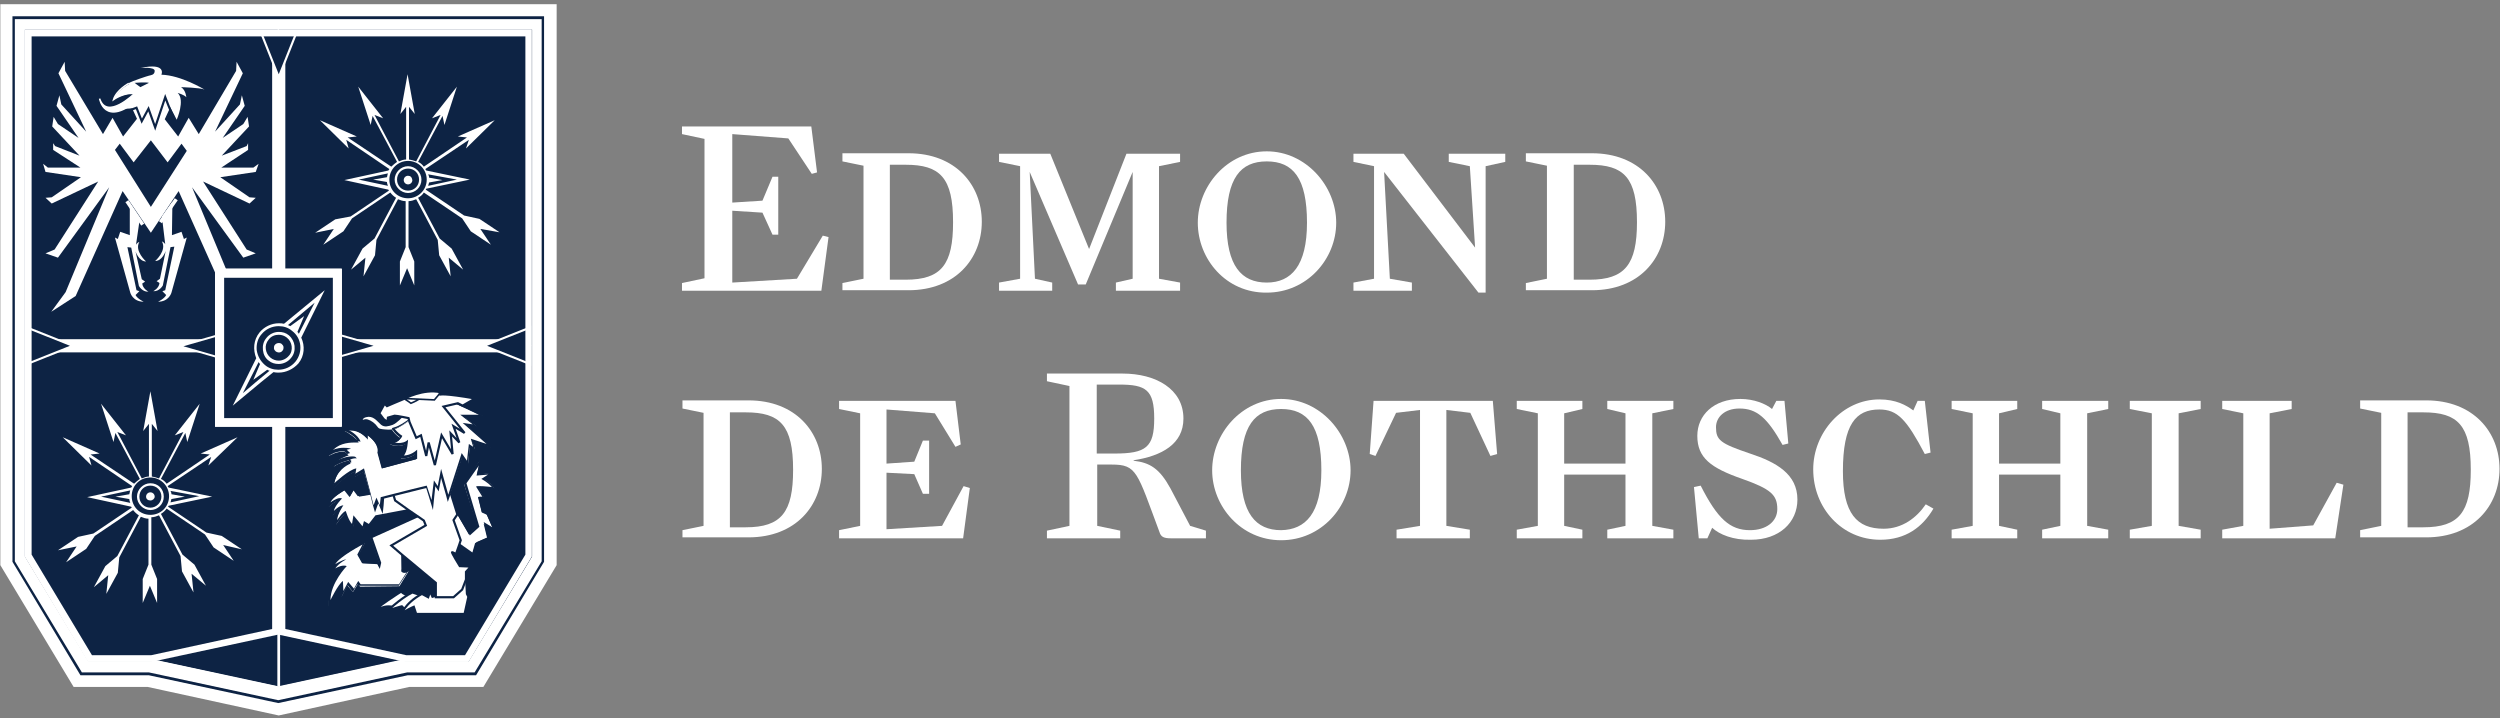 <?xml version="1.0" encoding="UTF-8"?>
<svg width="522px" height="150px" viewBox="0 0 522 150" version="1.1" xmlns="http://www.w3.org/2000/svg" xmlns:xlink="http://www.w3.org/1999/xlink">
    <rect x="0" y="0" width="522" height="150" fill="#808080" stroke="none"/>
    <!-- Generator: Sketch 62 (91390) - https://sketch.com -->
    <title>edmond-de-rothschild-logo-vector</title>
    <desc>Created with Sketch.</desc>
    <g id="Page-1" stroke="none" stroke-width="1" fill="none" fill-rule="evenodd">
        <g id="edmond-de-rothschild-logo-vector" transform="translate(2, 3)">
            <polygon id="Path" fill="#FFFFFF" fill-rule="nonzero" points="0.6 0.4 0.6 114.3 14.8 137.9 29.1 137.9 56.2 143.8 83.2 137.9 97.5 137.9 111.7 114.3 111.7 0.4"></polygon>
            <polygon id="Path" stroke="#FFFFFF" stroke-width="5.058" points="0.6 0.4 0.6 114.3 14.8 137.9 29.1 137.9 56.2 143.8 83.2 137.9 97.5 137.9 111.7 114.3 111.7 0.4"></polygon>
            <polygon id="Path" fill="#0D2344" fill-rule="nonzero" points="56 3.2 56.2 53.1 42.9 53.1 42.9 69.2 3.2 69.2 3.2 3.2"></polygon>
            <polygon id="Path" fill="#FFFFFF" fill-rule="nonzero" points="25.4 19.2 26.6 21.8 23.7 25.5 21.5 21.6 19.5 25 11.6 11.8 11.5 9.9 10.2 12.3 16 24.5 10.8 18.8 10.4 16.9 9.8 19.1 14.4 25.8 10.1 22.9 9.2 21.4 8.9 23.4 14.6 29.5 9.5 27.5 9.1 26.9 9.1 28.3 14.8 32 8 32 7 31.2 7.5 32.9 14.9 34 8.8 38.2 7.5 38.3 8.8 39.5 18.5 34.9 9.4 49.1 7.5 49.9 10.1 50.8 20.8 36.1 11.7 58 8.7 62.1 13.8 58.8 23.6 36.9 29.5 45.6 35.3 36.9 45.1 58.8 50.2 62.1 47.2 58 38.1 36.1 48.8 50.8 51.4 49.9 49.5 49.1 40.4 34.9 50.1 39.5 51.4 38.3 50.1 38.2 44 34 51.4 32.9 52 31.2 50.9 32 44.2 32 49.8 28.3 49.8 26.9 49.5 27.5 44.3 29.5 50 23.4 49.7 21.4 48.8 22.9 44.5 25.8 49.1 19.1 48.5 16.9 48.1 18.8 42.9 24.5 48.7 12.3 47.4 9.9 47.3 11.8 39.5 25 37.4 21.6 35.2 25.5 32.4 21.9 34.3 17.8 32.4 15.8 26.8 18.2"></polygon>
            <g id="Group">
                <path d="M26,16.6 C26,16.6 20.3,22.2 18.8,17.6 C18.8,17.6 19.8,23.7 26.8,17.8 L27.6,17.6 L27.7,16.5 L26,16.6 Z" id="Path" fill="#FFFFFF" fill-rule="nonzero"></path>
                <path d="M26,16.6 C26,16.6 20.3,22.2 18.8,17.6 C18.8,17.6 19.8,23.7 26.8,17.8 L27.6,17.6 L27.7,16.5 L26,16.6 Z" id="Path" stroke="#FFFFFF" stroke-width="0.312"></path>
                <polygon id="Path" fill="#0D2344" fill-rule="nonzero" points="22 28.3 23 27 25.9 30.9 29.5 26.3 33 30.9 35.9 27 37 28.5 29.5 40.2"></polygon>
                <path d="M25.256,14.4 C25.256,14.4 22.367,15.8 21.7,17.8 C21.7,17.8 24.367,16.1 26.7,16.6" id="Path" fill="#FFFFFF" fill-rule="nonzero"></path>
                <path d="M24.9,14.4 C24.9,14.4 22.3,15.8 21.7,17.8 C21.7,17.8 24.1,16.1 26.2,16.6" id="Path" stroke="#FFFFFF" stroke-width="0.312"></path>
                <path d="M24.2,19.7 L26.5,19.6 L27.6,22.4 L29,19.8 L30.4,23.7 L32.5,17.4 L34.9,22 C34.9,22 36.7,17.9 35.1,16.4 C35.1,16.4 36.5,16.8 36.9,17.3 C36.9,17.3 36.8,15.8 35.8,15.2 C35.8,15.2 39.8,15.3 40.7,15.7 C40.7,15.7 35.8,12.7 31.7,12.6 C31.7,12.6 32.9,10 27.3,11.2 C27.3,11.2 30.3,10.9 30.3,11.8 C30.3,12.7 29.4,12.7 29.1,12.8 C28.7,12.9 25.6,13.9 24.8,14.4 C24.6,14.3 27.9,16 24.2,19.7" id="Path" fill="#FFFFFF" fill-rule="nonzero"></path>
                <path d="M24.6,20.2 L26.5,19.5 L27.6,22.3 L29,19.7 L30.4,23.6 L32.5,17.3 C32.5,17.3 33.7,20.5 34.2,21.3" id="Path" stroke="#0D2344" stroke-width="0.457"></path>
                <path d="M26.1,14.3 C26.1,14.3 28.5,14.1 29.1,14.3 L27.3,15.2 L26.1,14.3 Z" id="Path" fill="#0D2344" fill-rule="nonzero"></path>
                <path d="M34,39.1 L33.9,46.1 L35.9,45.4 L36.4,46.9 L37,46.6 L33.8,58.1 C33.8,58.1 33.3,60 31,60 C31,60 32.3,59.4 32.7,58.6 L31.9,57.8 L32.5,57.6 L34.4,48.5 L33.6,48.6 L32,56.6 C32,56.6 31.3,57.9 30,57.8 C30,57.8 31.2,57.2 31.3,56.1 L30.7,55.7 L31.4,55.2 L32.6,49.4 C32.6,49.4 31.9,51.5 30.4,51.5 C30.4,51.5 32.9,49.3 31.8,47.4 C31.8,47.4 32.3,47.6 32.5,48 L31.8,42.2 L34,39.1 Z" id="Path" fill="#FFFFFF" fill-rule="nonzero"></path>
                <path d="M25.1,39.4 L25.1,46.1 L23.1,45.4 L22.6,46.9 L22,46.6 L25.2,58.1 C25.2,58.1 25.7,60 28,60 C28,60 26.7,59.4 26.3,58.6 L27.1,57.8 L26.5,57.6 L24.6,48.6 L25.4,48.7 L27,56.7 C27,56.7 27.7,58 29,57.9 C29,57.9 27.8,57.3 27.7,56.2 L28.3,55.8 L27.6,55.3 L26.3,49.5 C26.3,49.5 27,51.6 28.5,51.6 C28.5,51.6 26,49.4 27.1,47.5 C27.1,47.5 26.6,47.7 26.4,48.1 L27.2,42.6 L25.1,39.4 Z" id="Path" fill="#FFFFFF" fill-rule="nonzero"></path>
                <line x1="31.5" y1="43.4" x2="34.8" y2="38.6" id="Path" stroke="#FFFFFF" stroke-width="0.759"></line>
                <line x1="27.8" y1="43.9" x2="24.5" y2="39" id="Path" stroke="#FFFFFF" stroke-width="0.759"></line>
                <polygon id="Path" fill="#0D2344" fill-rule="nonzero" points="56.1 86.1 69.3 86.1 69.3 69.2 109.1 69.2 109.1 113.2 95.8 135.2 82.6 135.2 56.1 129.5"></polygon>
                <polygon id="Path" fill="#0D2344" fill-rule="nonzero" points="56.1 140.4 82.6 134.7 56.1 129"></polygon>
                <polygon id="Path" fill="#0D2344" fill-rule="nonzero" points="56.2 140.4 29.7 134.7 56.2 129"></polygon>
                <polygon id="Path" fill="#0D2344" fill-rule="nonzero" points="56.2 3.2 56.1 53.1 69.3 53.1 69.3 69.2 109.1 69.2 109.1 3.2"></polygon>
                <polygon id="Path" fill="#0D2344" fill-rule="nonzero" points="56.2 86.1 42.9 86.1 42.9 69.2 3.2 69.2 3.2 113.2 16.5 135.2 29.7 135.2 56.2 129.5"></polygon>
                <path d="M111.1,1 L111.1,114.2 L97.1,137.4 L83,137.4 L56.1,143.2 L29.1,137.4 L15.1,137.4 L1.1,114.2 L1.1,1 L111.1,1 Z M111.7,0.4 L0.6,0.4 L0.6,114.3 L14.8,138 L29.1,138 L56.1,143.8 L83.1,138 L97.4,138 L111.6,114.3 L111.6,0.4 L111.7,0.4 Z" id="Shape" fill="#0D2344" fill-rule="nonzero"></path>
                <path d="M108.5,3.8 L108.5,113 L95.5,134.6 L82.5,134.6 L56.1,140.3 L29.6,134.6 L16.8,134.6 L3.8,113 L3.8,3.8 L108.5,3.8 Z M109.1,3.2 L3.2,3.2 L3.2,113.2 L16.4,135.2 L29.6,135.2 L56.1,140.9 L82.6,135.2 L95.8,135.2 L109,113.2 L109,3.2 L109.1,3.2 Z" id="Shape" fill="#FFFFFF" fill-rule="nonzero"></path>
                <line x1="56.2" y1="126.8" x2="56.2" y2="140.4" id="Path" stroke="#FFFFFF" stroke-width="0.573"></line>
                <line x1="56.2" y1="128.6" x2="56.2" y2="85.9" id="Path" stroke="#FFFFFF" stroke-width="2.751"></line>
                <line x1="56.2" y1="53.9" x2="56.2" y2="3.7" id="Path" stroke="#FFFFFF" stroke-width="2.751"></line>
                <line x1="107.3" y1="69.2" x2="69.4" y2="69.2" id="Path" stroke="#FFFFFF" stroke-width="2.751"></line>
                <line x1="42.9" y1="69.2" x2="5" y2="69.2" id="Path" stroke="#FFFFFF" stroke-width="2.751"></line>
                <polygon id="Path" fill="#0D2344" fill-rule="nonzero" points="3.6 65.3 13.3 69.2 3.6 73.1"></polygon>
                <path d="M3.8,65.7 L12.6,69.2 L3.8,72.7 L3.8,69.2 L3.8,65.7 Z M3.4,65 L3.4,65.7 L3.4,69.2 L3.4,72.7 L3.4,73.4 L4,73.1 L12.8,69.6 L13.9,69.2 L12.8,68.8 L4,65.3 L3.4,65 Z" id="Shape" fill="#FFFFFF" fill-rule="nonzero"></path>
                <polygon id="Path" fill="#0D2344" fill-rule="nonzero" points="99 69.2 108.7 65.3 108.7 73.1"></polygon>
                <path d="M108.5,65.7 L108.5,69.2 L108.5,72.7 L99.7,69.2 L108.5,65.7 Z M108.9,65 L108.3,65.3 L99.5,68.8 L98.4,69.2 L99.5,69.6 L108.3,73.1 L108.9,73.4 L108.9,72.7 L108.9,69.2 L108.9,65.7 L108.9,65 Z" id="Shape" fill="#FFFFFF" fill-rule="nonzero"></path>
                <polygon id="Path" fill="#0D2344" fill-rule="nonzero" points="69.2 67 76.9 69.2 69.2 71.4"></polygon>
                <path d="M69.4,67.3 L76,69.2 L69.4,71.1 L69.4,69.2 L69.4,67.3 Z M68.9,66.7 L68.9,67.3 L68.9,69.2 L68.9,71.1 L68.9,71.7 L69.5,71.5 L76.1,69.6 L77.7,69.2 L76.1,68.8 L69.5,66.9 L68.9,66.7 Z" id="Shape" fill="#FFFFFF" fill-rule="nonzero"></path>
                <polygon id="Path" fill="#0D2344" fill-rule="nonzero" points="35.5 69.3 43.2 67.1 43.2 71.4"></polygon>
                <path d="M42.9,67.4 L42.9,69.3 L42.9,71.2 L36.3,69.3 L42.9,67.4 Z M43.4,66.8 L42.8,67 L36.2,68.9 L34.6,69.3 L36.2,69.7 L42.8,71.6 L43.4,71.8 L43.4,71.2 L43.4,69.3 L43.4,67.4 L43.4,66.8 Z" id="Shape" fill="#FFFFFF" fill-rule="nonzero"></path>
                <polygon id="Path" fill="#0D2344" fill-rule="nonzero" points="52.3 3.5 60 3.5 56.2 13.2"></polygon>
                <path d="M59.7,3.7 L56.2,12.5 L52.7,3.7 L56.2,3.7 L59.7,3.7 Z M60.4,3.3 L59.7,3.3 L56.2,3.3 L52.7,3.3 L52,3.3 L52.3,3.9 L55.8,12.7 L56.2,13.8 L56.6,12.7 L60.1,3.9 L60.4,3.3 Z" id="Shape" fill="#FFFFFF" fill-rule="nonzero"></path>
                <path d="M107.7,4.6 L107.7,112.8 L95.1,133.8 L82.8,133.8 L56.5,128.1 L56.2,128 L55.9,128.1 L29.6,133.8 L17.2,133.8 L4.6,112.8 L4.6,4.6 L107.7,4.6 Z M109.1,3.2 L3.2,3.2 L3.2,113.2 L16.4,135.2 L29.6,135.2 L56.1,129.5 L82.6,135.2 L95.8,135.2 L109,113.2 L109,3.2 L109.1,3.2 Z" id="Shape" fill="#FFFFFF" fill-rule="nonzero"></path>
                <rect id="Rectangle" fill="#0D2344" fill-rule="nonzero" x="43.9" y="54.1" width="24.6" height="31.1"></rect>
                <path d="M67.5,84.3 L44.8,84.3 L44.8,55 L67.5,55 L67.5,84.3 Z M69.4,53.1 L42.9,53.1 L42.9,86.1 L69.4,86.1 L69.4,53.1 Z" id="Shape" fill="#FFFFFF" fill-rule="nonzero"></path>
                <path d="M66.8,122.4 C66.8,119.3 69.2,116.3 70,115.4 C69.9,115.4 69.9,115.4 69.8,115.4 C69,115.4 68.2,115.9 68.1,115.9 L67.2,116.5 L67.8,115.6 C68,115.3 68.2,115.1 68.4,114.9 C68.3,115 67.4,115.5 67.4,115.5 L67.8,114.8 C68.7,113.2 73.4,110.7 73.6,110.6 L74.2,110.3 L72.8,113 L73.8,114.6 L76.8,114.7 L77.1,115.3 L77.2,114.6 L75.4,109.3 L85.1,104.9 L85.3,104.8 L89.9,104.8 L89.6,109.2 L81.8,112.9 L81.9,116.4 C82,116.4 82.2,116.5 82.4,116.5 C82.6,116.5 82.7,116.5 82.7,116.5 L83.3,116.3 L81.4,119.4 L73.2,119.5 L72.7,119 L71.7,120.6 L70.5,119.2 L69.3,121.6 L69.2,119.1 C68.4,120 67.4,121.9 67,122.7 L66.6,123.6 L66.6,122.4 L66.8,122.4 Z" id="Path" fill="#FFFFFF" fill-rule="nonzero"></path>
                <path d="M89.8,104.9 L89.5,109.1 L81.8,112.6 L81.8,116.3 C82,116.6 82.3,116.6 82.5,116.6 C82.7,116.6 82.9,116.5 82.9,116.5 L81.3,119 L73.3,119 L72.8,118.3 L71.9,119.9 L70.7,118.5 L69.7,120.4 L69.6,118.3 C68.6,119 67,122.3 67,122.3 C67,118.7 70.4,115.2 70.4,115.2 C70.2,115.1 70,115.1 69.8,115.1 C68.9,115.1 68,115.7 68,115.7 C68.8,114.5 70.3,113.8 70.3,113.8 C69.6,113.8 68,114.8 68,114.8 C68.9,113.2 73.7,110.7 73.7,110.7 L72.6,112.8 L73.6,114.6 L76.8,114.8 L77.3,115.8 L77.6,114.5 L75.8,109.3 L85.3,105 L85.5,104.9 L89.8,104.9 M90.3,104.4 L89.8,104.4 L85.5,104.4 L85.4,104.4 L85.3,104.4 L85.1,104.5 L75.6,108.8 L75.2,109 L75.3,109.4 L77,114.4 L76.8,114.4 L73.8,114.2 L73,112.9 L73.9,111 L74.6,109.7 L73.3,110.4 C72.8,110.7 68.3,113.1 67.4,114.7 L66.6,116.2 L67.3,115.8 L66.3,117.3 L68.1,116.1 C68.1,116.1 68.7,115.7 69.4,115.6 C68.4,116.8 66.5,119.5 66.5,122.3 L66.5,124.3 L67.4,122.5 C67.8,121.6 68.5,120.3 69.1,119.4 L69.1,120.3 L69.1,122.1 L69.9,120.5 L70.6,119.2 L71.3,120.1 L71.7,120.6 L72,120 L72.6,119 L72.7,119.1 L72.8,119.3 L73,119.3 L81,119.3 L81.3,119.3 L81.4,119.1 L83,116.6 L83.7,115.5 L82.4,116 C82.4,116 82.3,116 82.2,116 C82.1,116 82,116 81.9,115.9 L81.9,112.7 L89.3,109.3 L89.5,109.2 L89.5,108.9 L89.8,104.7 L90.3,104.4 Z" id="Shape" fill="#0D2344" fill-rule="nonzero"></path>
                <path d="M72,105.2 L71.7,107 L71.4,106.7 C70.8,106.1 70.3,104.7 70.1,104.2 C69.7,104.5 69,105.3 68.6,105.9 L68.2,106.5 L68.2,105.7 C68.2,104.8 68.9,103.7 69.2,103 C68.5,103.3 67.9,104 67.9,104 L67.4,104.6 L67.5,103.8 C67.6,103 68.5,101.9 69,101.4 C68.4,101.4 67.5,102.1 67.2,102.3 L66.6,102.8 L66.8,102.1 C67.2,100.9 69.7,99.5 69.9,99.4 L70.1,99.3 L71.1,100.6 L71.9,99.2 L73,100.7 L77.1,100 L77.9,100 L84.5,99.1 L84.6,99.4 L84.5,99.6 L82.9,100.9 L83.4,101.1 L83.4,103.4 L83.4,103.6 L76.4,104.9 L75,106.7 L74.1,106.2 L73.8,107.4 L72,105.2 Z" id="Path" fill="#FFFFFF" fill-rule="nonzero"></path>
                <path d="M84.4,99.2 L84.4,99.2 L82.6,100.8 L83.4,101.2 L83.3,103.3 L76.4,104.6 L75,106.4 L74,105.8 L73.7,106.9 L71.8,104.6 L71.5,106.4 C70.8,105.7 70.2,103.7 70.2,103.7 C69.6,103.8 68.4,105.6 68.4,105.6 C68.4,104.4 69.7,102.5 69.7,102.5 C68.7,102.6 67.7,103.7 67.7,103.7 C67.9,102.6 69.4,101.1 69.4,101.1 C69.3,101 69.2,101 69,101 C68.2,101 67,101.9 67,101.9 C67.4,100.8 69.9,99.4 69.9,99.4 L71,100.8 L71.8,99.4 L72.7,100.6 L77,100 L77.8,100 L84.4,99.2 M71.9,98.6 L71.5,99.2 L71,100 L70.3,99.1 L70.1,98.8 L69.8,99 C69.5,99.2 67,100.5 66.6,101.8 L66.1,103.3 L67.3,102.3 C67.5,102.1 67.9,101.9 68.2,101.7 C67.8,102.3 67.3,103 67.2,103.6 L67,105.2 L68,104 C68.1,103.9 68.3,103.7 68.5,103.5 C68.2,104.1 67.9,104.9 67.9,105.5 L67.8,107.1 L68.7,105.8 C69.1,105.2 69.6,104.7 69.9,104.4 C70.2,105.1 70.6,106.2 71.1,106.7 L71.7,107.4 L71.9,106.5 L72,105.7 L73.2,107.2 L73.8,107.9 L74,107.1 L74.1,106.6 L74.5,106.9 L74.8,107.1 L75.1,106.8 L76.4,105.2 L83.1,103.9 L83.5,103.8 L83.5,103.4 L83.6,101.3 L83.6,101 L83.3,100.9 L83.2,100.8 L84.5,99.7 L84.8,99.5 L84.7,99.2 L84.6,98.9 L84.2,98.9 L77.7,99.7 L77,99.7 L72.9,100.3 L72.2,99.3 L71.9,98.6 Z" id="Shape" fill="#0D2344" fill-rule="nonzero"></path>
                <path d="M83.1,121.3 C83.1,121.3 82.1,121 81.8,120.5 C81.8,120.5 76.5,123.8 75.5,125.2 C75.5,125.2 77.6,123.2 79.9,123.7" id="Path" fill="#FFFFFF" fill-rule="nonzero"></path>
                <path d="M83.1,121.3 C83.1,121.3 82.1,121 81.8,120.5 C81.8,120.5 76.5,123.8 75.5,125.2 C75.5,125.2 77.6,123.2 79.9,123.7" id="Path" stroke="#0D2344" stroke-width="0.457"></path>
                <path d="M82.4,124.1 L81.9,123.6 C81.9,123.6 79,124.3 78.4,125 C78.4,125 81.6,121.9 84.1,120.7 L85.6,121.2" id="Path" fill="#FFFFFF" fill-rule="nonzero"></path>
                <path d="M82.4,124.1 L81.9,123.6 C81.9,123.6 79,124.3 78.4,125 C78.4,125 81.6,121.9 84.1,120.7 L85.6,121.2" id="Path" stroke="#0D2344" stroke-width="0.457"></path>
                <path d="M87.4,121.7 L86.1,121 C82.4,123 81.7,125.5 81.7,125.5 C82,124.7 84.4,123.7 84.4,123.7 L84.9,125.2 L95,125.2 L95.8,121.6 L95.5,121 L95.3,117.3 L95,116.5 L94.6,119.1 L93.7,117.9 L93.2,120.1 L92.6,119 L92.4,120.4 L88.3,121.6 L87.8,120.5 L87.4,121.7 Z" id="Path" fill="#FFFFFF" fill-rule="nonzero"></path>
                <path d="M87.4,121.7 L86.1,121 C82.4,123 81.7,125.5 81.7,125.5 C82,124.7 84.4,123.7 84.4,123.7 L84.9,125.2 L95,125.2 L95.8,121.6 L95.5,121 L95.3,117.3 L95,116.5 L94.6,119.1 L93.7,117.9 L93.2,120.1 L92.6,119 L92.4,120.4 L88.3,121.6 L87.8,120.5 L87.4,121.7 Z" id="Path" stroke="#0D2344" stroke-width="0.457"></path>
                <path d="M92.2,109.6 L91.3,105.6 L92.8,103.8 L93,103.6 L95.9,108.6 L97.7,106.9 L94.9,98.1 L97.6,94.1 L98.2,93.2 L97.6,96.1 L100.7,95.8 L99,97 C99.5,97.3 100.3,97.8 100.9,98.6 L101.2,99 L100.6,98.9 C100.6,98.9 99,98.7 98.1,98.7 C98,98.7 97.8,98.7 97.7,98.7 L99,100.9 C99,100.9 98.5,100.9 98.4,100.9 C98.2,100.9 98,100.9 97.9,100.9 L98.6,103.9 L99.5,104.2 L100.7,106.9 L101,107.6 L99,106.4 L99.7,109.3 L97.2,110.4 L96.6,112.5 L96.5,112.8 L92.2,109.6 Z" id="Path" fill="#FFFFFF" fill-rule="nonzero"></path>
                <path d="M98,94.2 L97.5,96.3 L99.9,96.1 L98.5,97 C98.5,97 99.9,97.7 100.7,98.7 C100.7,98.7 99.1,98.5 98.1,98.5 C97.8,98.5 97.5,98.5 97.4,98.6 L98.7,100.7 C98.7,100.7 98.6,100.7 98.5,100.7 C98.3,100.7 98,100.7 97.8,100.8 L98.6,104 L99.7,104.5 L100.8,107.1 L99,106 L99.8,109.2 L97.5,110.2 L96.7,112.4 L93.3,110 L92.5,109.4 L91.7,105.5 L93.2,103.9 L96.1,108.8 L98.1,107 L95.4,97.9 L98,94.2 M98.9,92.1 L97.6,93.9 L94.9,97.7 L94.8,97.9 L94.9,98.1 L97.5,106.9 L96.1,108.2 L93.5,103.7 L93.2,103.2 L92.8,103.7 L91.3,105.3 L91.1,105.5 L91.1,105.7 L91.9,109.6 L91.9,109.8 L92,109.9 L92.8,110.5 L96.2,112.9 L96.7,113.3 L96.9,112.7 L97.6,110.7 L99.8,109.7 L100.2,109.5 L100.1,109.1 L99.6,107 L100.5,107.5 L101.7,108.3 L101.1,107 L100,104.4 L99.9,104.2 L99.7,104.1 L98.8,103.7 L98.2,101.2 C98.2,101.2 98.3,101.2 98.3,101.2 C98.4,101.2 98.5,101.2 98.5,101.2 L99.4,101.3 L98.9,100.5 L98,99 C99,99 100.4,99.2 100.5,99.2 L101.6,99.4 L100.9,98.5 C100.4,97.9 99.8,97.4 99.3,97.1 L100.1,96.6 L101.7,95.6 L99.8,95.8 L98,96 L98.3,94.5 L98.9,92.1 Z" id="Shape" fill="#0D2344" fill-rule="nonzero"></path>
                <path d="M89.7,93.5 L87.7,95.3 L87.1,95.1 L86.5,96 L85.3,95.7 L81.9,96.5 L80.2,100.5 L80.5,101.5 L83.3,103.5 L85.5,105 L86.5,105.7 L86.9,106.7 L79.7,110.9 L81.8,112.7 L89,118.7 L89,121.7 L92.7,121.7 L94.5,120.1 L95.3,118 L95.3,116.4 L96.3,115.3 L94,115.2 C94,115.2 92.2,112.3 92.4,112.3 C92.6,112.3 93.2,112.7 93.2,112.7 L93.9,110.7 L94.2,109.8 L92.7,105.6 L93.5,104.4 L92,99.6 L89.7,93.5 Z" id="Path" fill="#FFFFFF" fill-rule="nonzero"></path>
                <path d="M89.7,93.5 L87.7,95.3 L87.1,95.1 L86.5,96 L85.3,95.7 L81.9,96.5 L80.2,100.5 L80.5,101.5 L83.3,103.5 L85.5,105 L86.5,105.7 L86.9,106.7 L79.7,110.9 L81.8,112.7 L89,118.7 L89,121.7 L92.7,121.7 L94.5,120.1 L95.3,118 L95.3,116.4 L96.3,115.3 L94,115.2 C94,115.2 92.2,112.3 92.4,112.3 C92.6,112.3 93.2,112.7 93.2,112.7 L93.9,110.7 L94.2,109.8 L92.7,105.6 L93.5,104.4 L92,99.6 L89.7,93.5 Z" id="Path" stroke="#0D2344" stroke-width="0.457"></path>
                <path d="M82,83.8 C82,83.8 80.7,85.2 79.9,85.5 C79,85.8 78.3,86 77.7,85.5 C77.1,85 76.3,83.8 75,83.8 C73.7,83.9 73.5,84.4 73.5,84.8 C73.5,85.2 74,84.6 74.7,84.8 C75.4,85 76.2,85.6 76.6,86.2 C77,86.8 77.4,86.8 78.4,86.9 C79.4,87 80.1,86.9 80.6,86.7 C81.1,86.5 83.2,85.5 83.7,84.9 C84.3,84.3 83.4,84.1 83.4,84.1 L82,83.8 Z" id="Path" fill="#FFFFFF" fill-rule="nonzero"></path>
                <path d="M82,83.8 C82,83.8 80.7,85.2 79.9,85.5 C79,85.8 78.3,86 77.7,85.5 C77.1,85 76.3,83.8 75,83.8 C73.7,83.9 73.5,84.4 73.5,84.8 C73.5,85.2 74,84.6 74.7,84.8 C75.4,85 76.2,85.6 76.6,86.2 C77,86.8 77.4,86.8 78.4,86.9 C79.4,87 80.1,86.9 80.6,86.7 C81.1,86.5 83.2,85.5 83.7,84.9 C84.3,84.3 83.4,84.1 83.4,84.1 L82,83.8 Z" id="Path" stroke="#0D2344" stroke-width="0.457"></path>
                <polygon id="Path" fill="#FFFFFF" fill-rule="nonzero" points="84.4 99.3 87.2 98.5 84.4 99.2"></polygon>
                <polygon id="Path" stroke="#231815" stroke-width="0.276" points="84.4 99.3 87.2 98.5 84.4 99.2"></polygon>
                <path d="M76.8,101.7 L76.2,103.5 L75.4,100.4 L74,95.4 L72,96.6 L72.2,95.4 C70.7,95.9 68.1,98.4 68.1,98.4 L67.6,98.9 L67.7,98.2 C68.2,95.3 70.4,94.1 71.2,93.8 L70.9,93.4 L71.1,93.3 C71.2,93.2 71.4,93.1 71.6,93.1 L71.6,93.1 C70.1,93.1 68.4,94 68.4,94 L67.7,94.4 L68.1,93.7 C68.6,92.9 70.1,92.3 70.8,92.1 L70,91.3 L70,91.3 C69.9,91.3 69.8,91.3 69.7,91.3 C68.4,91.3 67.5,91.8 67.5,91.8 L66.6,92.2 L67.2,91.4 C68.4,89.7 70.5,89.4 72,89.4 C72.3,89.4 72.6,89.4 72.9,89.4 C72.2,88.2 70.7,87.5 70.7,87.4 L70,87 L70.7,86.9 C70.9,86.9 71.1,86.9 71.3,86.9 C72.8,86.9 74,87.9 74.6,88.5 C74.6,88.3 74.6,88.2 74.6,88.2 L74.5,87.7 L74.9,88 C77.6,90.1 77,91.8 77,91.9 L77.8,94.8 L84.9,92.9 L84.9,91.7 C83.7,92.6 82.5,92.7 82.3,92.7 L81.7,92.7 L82.1,92.3 C82.6,91.9 82.8,90.5 82.9,89.6 C82.3,90 81.6,90.1 81.1,90.1 C80.6,90.1 80.2,90 80.1,90 L79.4,89.8 L80.1,89.6 C81.1,89.3 81.5,88.8 81.6,88.5 C80.6,87.8 80.1,87.1 80.1,87.1 L79.9,86.8 L80.2,86.7 C81.3,86.4 83.2,85 83.3,85 L83.5,84.9 L84.9,86.2 L90.3,83.9 L88.5,81.8 L93.3,80.4 L94.3,80.5 L95.2,80.6 L93.3,81.3 L99,84 L94.8,84 L97.6,86.1 L95.4,85.8 L100.6,90.4 L96.6,89.1 L97.2,91 L96.1,90.2 L95.7,94 L94.5,92.3 L91.6,101.3 L90.1,96.1 L89.5,99.3 L88.7,98.1 L88.2,102.6 L87,98.8 L77.7,101.2 L77.5,103.6 L76.8,101.7 Z" id="Path" fill="#FFFFFF" fill-rule="nonzero"></path>
                <path d="M93.4,80.4 L94.3,80.5 L92.7,81.1 L98,83.6 L94.1,83.6 L96.7,85.6 L94.6,85.3 L99.6,89.7 L96.3,88.6 L96.8,90.3 L95.9,89.7 L95.5,93.2 L94.4,91.6 L91.6,100.3 L90.1,94.9 L89.4,98.5 L88.6,97.3 L88.1,101.4 L87.1,98.4 L84.2,99.1 L77.5,100.8 L77.3,102.5 L76.6,100.9 L76,102.5 L75.4,100.1 L74,94.8 L72.2,95.9 L72.4,94.8 C70.9,95 67.8,97.9 67.8,97.9 C68.4,94.4 71.4,93.5 71.4,93.5 L71.1,93 C71.4,92.8 71.9,92.7 72.2,92.7 C72.4,92.7 72.5,92.7 72.5,92.7 L72.2,92.4 C72,92.3 71.7,92.3 71.5,92.3 C69.9,92.3 68.2,93.2 68.2,93.2 C68.8,92.2 71.1,91.6 71.1,91.6 L70.4,90.9 L71.3,90.7 C70.7,90.5 70.2,90.5 69.7,90.5 C68.3,90.5 67.4,91 67.4,91 C68.6,89.4 70.7,89.1 72,89.1 C72.7,89.1 73.3,89.2 73.3,89.2 C72.7,87.7 70.8,86.8 70.8,86.8 C71,86.8 71.2,86.8 71.3,86.8 C73.4,86.8 74.8,88.8 74.8,88.8 C74.8,88.4 74.8,87.9 74.8,87.9 C77.4,89.9 76.8,91.5 76.8,91.5 L77.7,94.8 L85.1,92.8 L85.1,90.9 C83.8,92.1 82.5,92.1 82.3,92.1 L82.3,92.1 C83.1,91.4 83.2,88.8 83.2,88.8 C82.6,89.4 81.8,89.5 81.2,89.5 C80.7,89.5 80.3,89.4 80.3,89.4 C81.8,88.9 82,88 82,88 C80.9,87.3 80.4,86.5 80.4,86.5 C81.6,86.2 83.5,84.7 83.5,84.7 L84.9,86 L90.7,83.5 L88.9,81.4 L93.4,80.4 M93.4,80 L93.4,80 L88.8,81.3 L88.1,81.5 L88.6,82 L90,83.6 L85.1,85.7 L84,84.6 L83.7,84.3 L83.4,84.5 C82.9,84.9 81.3,86 80.4,86.2 L79.8,86.4 L80.1,86.9 C80.1,86.9 80.5,87.6 81.5,88.3 C81.3,88.5 81,88.8 80.2,89.1 L78.8,89.6 L80.2,90 C80.2,90 80.6,90.1 81.2,90.1 C81.6,90.1 82.2,90 82.7,89.8 C82.6,90.7 82.3,91.6 82,91.9 L81.2,92.6 L82.3,92.7 L82.3,92.7 C82.6,92.7 83.6,92.6 84.7,91.9 L84.7,92.5 L78,94.3 L77.3,91.6 C77.4,91.1 77.5,89.5 75.1,87.6 L74.3,87 L74.4,87.7 C73.7,87.1 72.7,86.4 71.4,86.4 C71.2,86.4 71,86.4 70.8,86.5 L69.4,86.7 L70.6,87.3 C70.6,87.3 71.8,87.9 72.5,88.8 C72.4,88.8 72.2,88.8 72.1,88.8 C70.5,88.8 68.4,89.2 67.1,90.9 L66,92.5 L67.7,91.6 C67.7,91.6 68.6,91.2 69.8,91.2 C69.8,91.2 69.9,91.2 69.9,91.2 L70.2,91.5 L70.4,91.7 C69.6,92 68.4,92.5 68,93.3 L67.1,94.7 L68.6,93.9 C68.6,93.9 69.6,93.4 70.8,93.1 L71,93.4 L71,93.4 C70,93.9 68.1,95.1 67.6,97.9 L67.4,99.3 L68.4,98.3 C69.3,97.4 71,96 72.1,95.5 L72,95.8 L71.8,96.8 L72.7,96.3 L74,95.5 L75.3,100.2 L75.9,102.6 L76.3,104 L76.8,102.6 L77,102.1 L77.2,102.6 L77.9,104.3 L78.1,102.5 L78.2,101.1 L84.6,99.5 L87,98.9 L87.8,101.5 L88.4,103.5 L88.6,101.4 L88.9,98.5 L89,98.7 L89.6,99.6 L89.8,98.5 L90.1,96.8 L91.1,100.3 L91.5,101.8 L92,100.4 L94.5,92.6 L95,93.4 L95.7,94.4 L95.8,93.2 L96.1,90.5 L96.3,90.7 L97.4,91.5 L97,90.2 L96.7,89.3 L99.2,90.1 L101.3,90.8 L99.6,89.3 L95.8,86 L96.3,86.1 L98.1,86.4 L96.7,85.3 L95.2,84.2 L97.7,84.2 L99.7,84.2 L97.9,83.3 L93.6,81.2 L94.2,81 L95.9,80.4 L94.2,80.1 L93.3,80 L93.4,80 Z" id="Shape" fill="#0D2344" fill-rule="nonzero"></path>
                <path d="M97.2,80.2 L94.6,81.7 L93.6,81.2 L90.6,81.9 L95,87.4 L92.7,86 L93.9,89.4 L92.1,87.5 L92.5,91.8 L90.2,87.9 L88.8,94.1 L87.5,89.4 L87,92.2 L85.9,87.9 L84.9,88.4 L83.5,85.1 L83.3,84.3 C83.3,84.3 80.9,83.8 80.4,83.8 L79,84.2 L78.9,85.1 L78.1,84.5 L77.2,83.3 L78.3,81.3 L78.8,81.8 C78.8,81.8 81.8,80.5 82.1,80.4 C82.5,80.2 86.4,78.1 90,78.9 L89.7,79.5 C89.7,79.3 90.9,79.1 97.2,80.2" id="Path" fill="#FFFFFF" fill-rule="nonzero"></path>
                <path d="M97.2,80.2 L94.6,81.7 L93.6,81.2 L90.6,81.9 L95,87.4 L92.7,86 L93.9,89.4 L92.1,87.5 L92.5,91.8 L90.2,87.9 L88.8,94.1 L87.5,89.4 L87,92.2 L85.9,87.9 L84.9,88.4 L83.5,85.1 L83.3,84.3 C83.3,84.3 80.9,83.8 80.4,83.8 L79,84.2 L78.9,85.1 L78.1,84.5 L77.2,83.3 L78.3,81.3 L78.8,81.8 C78.8,81.8 81.8,80.5 82.1,80.4 C82.5,80.2 86.4,78.1 90,78.9 L89.7,79.5 C89.7,79.3 90.9,79.1 97.2,80.2 Z" id="Path" stroke="#0D2344" stroke-width="0.457"></path>
                <path d="M82.3,80.2 C82.3,80.2 83.3,80.8 83.8,81.2 C83.8,81.2 84.8,80.8 85.4,80.4" id="Path" fill="#FFFFFF" fill-rule="nonzero"></path>
                <path d="M89.7,79.3 L88.7,80.5 L82.3,80.2 C82.3,80.2 83.3,80.8 83.8,81.2 C83.8,81.2 84.8,80.8 85.4,80.4" id="Path" stroke="#0D2344" stroke-width="0.343" stroke-linecap="square"></path>
                <path d="M102.3,45.5 L98.1,42.7 L94.9,42 L86.9,36.6 C86.9,36.5 87,36.5 87,36.4 L96.1,34.5 L87,32.6 C86.9,32.5 86.9,32.4 86.8,32.3 L95.9,26.2 L95.9,26.2 L95.3,28 L101.3,22.1 L93.6,25.5 L95.5,25.7 L86.5,31.8 C86.2,31.4 85.8,31 85.3,30.8 L90.4,21.2 L90.8,23.1 L93.4,15.1 L88.2,21.7 L90,21 L84.9,30.7 C84.4,30.5 83.9,30.4 83.4,30.3 L83.4,19.3 L84.6,20.8 L83.1,12.5 L81.6,20.8 L82.8,19.3 L82.8,30.3 C82.3,30.3 81.8,30.5 81.3,30.7 L76.2,21 L76.2,21 L78,21.7 L72.8,15.1 L75.4,23.1 L75.8,21.2 L80.9,30.8 C80.5,31.1 80.1,31.4 79.7,31.8 L70.6,25.7 L72.5,25.5 L64.8,22.1 L70.8,28 L70.3,26.2 L79.3,32.3 C79.2,32.4 79.2,32.5 79.1,32.6 L69.9,34.6 L79.1,36.6 C79.1,36.7 79.2,36.7 79.2,36.8 L71.2,42.2 L68,42.8 L63.8,45.6 L67.7,44.8 L65.5,48.1 L69.7,45.3 L71.5,42.6 L79.5,37.2 C79.8,37.6 80.2,38 80.7,38.3 L76.2,46.8 L76.2,46.8 L73.7,48.9 L71.3,53.3 L74.3,50.8 L73.9,54.7 L76.3,50.3 L76.6,47.1 L81.1,38.6 C81.6,38.8 82.1,39 82.7,39 L82.7,48.6 L81.5,51.6 L81.5,56.6 L83,53 L84.5,56.6 L84.5,51.6 L83.3,48.6 L83.3,39 C83.9,39 84.4,38.8 84.9,38.6 L89.4,47.1 L89.4,47.1 L89.7,50.3 L92.1,54.7 L91.7,50.8 L94.7,53.3 L92.3,48.9 L89.8,46.8 L85.3,38.3 C85.8,38 86.2,37.7 86.5,37.2 L94.5,42.6 L96.3,45.3 L100.5,48.1 L98.3,44.8 L102.3,45.5 Z M93.4,34.5 L87.4,35.8 C87.5,35.6 87.5,35.3 87.6,35.1 L90.4,34.6 L87.6,34.1 C87.6,33.8 87.5,33.6 87.4,33.4 L93.4,34.5 Z M72.9,34.5 L79,33.2 C78.9,33.4 78.9,33.7 78.8,34 L75.9,34.5 L78.8,35 C78.8,35.3 78.9,35.5 79,35.8 L72.9,34.5 Z M83.2,38.4 C81,38.4 79.3,36.7 79.3,34.5 C79.3,32.3 81.1,30.6 83.2,30.6 C85.4,30.6 87.1,32.4 87.1,34.5 C87.1,36.7 85.3,38.4 83.2,38.4" id="Shape" fill="#FFFFFF" fill-rule="nonzero"></path>
                <path d="M83.2,31.7 C81.7,31.7 80.4,33 80.4,34.5 C80.4,36 81.7,37.3 83.2,37.3 C84.7,37.3 86,36.1 86,34.5 C86,33 84.7,31.7 83.2,31.7 M83.2,36.8 C81.9,36.8 80.9,35.8 80.9,34.5 C80.9,33.2 81.9,32.2 83.2,32.2 C84.5,32.2 85.5,33.2 85.5,34.5 C85.5,35.8 84.5,36.8 83.2,36.8" id="Shape" fill="#FFFFFF" fill-rule="nonzero"></path>
                <path d="M83.2,33.7 C82.7,33.7 82.3,34.1 82.3,34.6 C82.3,35.1 82.7,35.5 83.2,35.5 C83.7,35.5 84.1,35.1 84.1,34.6 C84,34 83.7,33.7 83.2,33.7" id="Path" fill="#FFFFFF" fill-rule="nonzero"></path>
                <path d="M48.5,111.7 L44.3,108.9 L41.1,108.2 L33.1,102.8 C33.1,102.7 33.2,102.7 33.2,102.6 L42.3,100.7 L33.2,98.8 C33.1,98.7 33.1,98.6 33,98.5 L42.1,92.4 L42.1,92.4 L41.5,94.2 L47.6,88.3 L39.9,91.7 L41.8,91.9 L32.8,98 C32.5,97.6 32.1,97.2 31.6,97 L36.7,87.4 L37.1,89.3 L39.7,81.3 L34.5,87.9 L36.3,87.2 L36.3,87.2 L31.2,96.9 C30.7,96.7 30.2,96.6 29.7,96.5 L29.7,85.5 L30.9,87 L29.4,78.7 L27.9,87 L29.1,85.5 L29.1,96.5 C28.6,96.5 28.1,96.7 27.6,96.9 L22.5,87.2 L22.5,87.2 L24.3,87.9 L19.1,81.3 L21.7,89.3 L22.1,87.4 L27.2,97 C26.8,97.3 26.4,97.6 26,98 L16.9,91.9 L18.8,91.7 L11.1,88.3 L17.1,94.2 L16.6,92.4 L25.6,98.5 C25.5,98.6 25.5,98.7 25.4,98.8 L16.2,100.8 L25.4,102.8 C25.4,102.9 25.5,102.9 25.5,103 L17.5,108.4 L14.3,109.1 L10.1,111.9 L14,111.1 L11.8,114.4 L16,111.6 L17.8,108.9 L17.8,108.9 L25.8,103.5 C26.1,103.9 26.5,104.3 27,104.6 L22.5,113.1 L22.5,113.1 L20,115.2 L17.6,119.6 L20.6,117.1 L20.2,121 L22.6,116.6 L22.9,113.4 L27.4,104.9 C27.9,105.1 28.4,105.3 29,105.3 L29,114.9 L27.8,117.9 L27.8,122.9 L29.3,119.3 L30.8,122.9 L30.8,117.9 L29.6,114.9 L29.6,105 C30.2,105 30.7,104.8 31.2,104.6 L31.2,104.6 L35.7,113.1 L35.7,113.1 L36,116.3 L38.4,120.7 L38,116.8 L41,119.3 L38.6,114.9 L36.1,112.8 L31.6,104.3 C32.1,104 32.5,103.6 32.8,103.2 L40.8,108.6 L42.6,111.3 L46.8,114.1 L44.6,110.8 L48.5,111.7 Z M39.6,100.6 L33.6,101.9 C33.7,101.7 33.7,101.4 33.8,101.2 L36.6,100.7 L33.8,100.2 C33.8,99.9 33.7,99.7 33.6,99.5 L39.6,100.6 Z M19.1,100.7 L25.2,99.4 C25.1,99.6 25.1,99.9 25,100.2 L22.1,100.7 L25,101.2 C25,101.5 25.1,101.7 25.2,102 L19.1,100.7 Z M29.4,104.5 C27.2,104.5 25.5,102.8 25.5,100.6 C25.5,98.4 27.2,96.7 29.4,96.7 C31.6,96.7 33.3,98.5 33.3,100.6 C33.3,102.8 31.6,104.5 29.4,104.5" id="Shape" fill="#FFFFFF" fill-rule="nonzero"></path>
                <path d="M29.4,97.9 C27.9,97.9 26.6,99.2 26.6,100.7 C26.6,102.2 27.9,103.5 29.4,103.5 C30.9,103.5 32.2,102.3 32.2,100.7 C32.2,99.1 31,97.9 29.4,97.9 M29.4,103 C28.1,103 27.1,102 27.1,100.7 C27.1,99.4 28.1,98.4 29.4,98.4 C30.7,98.4 31.7,99.4 31.7,100.7 C31.7,101.9 30.7,103 29.4,103" id="Shape" fill="#FFFFFF" fill-rule="nonzero"></path>
                <path d="M29.4,99.8 C28.9,99.8 28.5,100.2 28.5,100.7 C28.5,101.2 28.9,101.5 29.4,101.5 C29.9,101.5 30.3,101.1 30.3,100.7 C30.3,100.2 29.9,99.8 29.4,99.8" id="Path" fill="#FFFFFF" fill-rule="nonzero"></path>
                <path d="M65.8,57.6 L57.3,64.6 C56.9,64.5 56.6,64.5 56.2,64.5 C54.7,64.5 53.2,65.2 52.2,66.4 C50.9,68 50.8,70 51.5,71.8 L46.6,81.7 L46.6,81.7 L52.5,76.8 L55.1,74.7 C55.5,74.8 55.8,74.8 56.2,74.8 C57.7,74.8 59.2,74.1 60.3,72.9 C61.6,71.3 61.7,69.2 60.9,67.5 L65.8,57.6 Z M63.7,60.2 L60.4,66.7 C60.3,66.5 60.2,66.4 60.1,66.3 L61.5,63 L58.6,65.1 C58.4,65 58.3,64.9 58.1,64.9 L63.7,60.2 Z M51.4,76.8 L48.7,79.1 L49.5,77.4 L48.7,79.1 L48.7,79.1 L52,72.6 C52.1,72.8 52.2,72.9 52.3,73 L50.9,76.3 L53.8,74.2 C54,74.3 54.1,74.4 54.3,74.4 L51.4,76.8 Z M59.7,72.5 C58.8,73.6 57.5,74.2 56.1,74.2 C55.1,74.2 54.1,73.9 53.3,73.2 C52.4,72.4 51.8,71.4 51.6,70.1 C51.5,68.9 51.8,67.7 52.6,66.8 C53.5,65.7 54.8,65.1 56.2,65.1 C57.2,65.1 58.2,65.4 59,66.1 C61,67.6 61.3,70.5 59.7,72.5" id="Shape" fill="#FFFFFF" fill-rule="nonzero"></path>
                <path d="M58.3,67 C57.7,66.5 57,66.3 56.2,66.3 C55.2,66.3 54.2,66.8 53.6,67.6 C53,68.3 52.8,69.2 52.9,70.1 C53,71 53.4,71.8 54.1,72.3 C54.7,72.8 55.4,73 56.2,73 L56.2,73 C57.2,73 58.2,72.5 58.8,71.7 C59.4,71 59.6,70.1 59.5,69.2 C59.4,68.4 59,67.6 58.3,67 M58.3,71.3 C57.8,71.9 57,72.3 56.2,72.3 L56.2,72.3 C55.6,72.3 55,72.1 54.5,71.7 C53.9,71.2 53.6,70.6 53.5,69.9 C53.4,69.2 53.6,68.5 54.1,67.9 C54.6,67.2 55.4,66.9 56.2,66.9 C56.8,66.9 57.4,67.1 57.9,67.5 C58.5,68 58.8,68.6 58.9,69.3 C59,70 58.8,70.8 58.3,71.3" id="Shape" fill="#FFFFFF" fill-rule="nonzero"></path>
                <path d="M55.4,69 C55.2,69.2 55.2,69.5 55.2,69.7 C55.2,70 55.4,70.2 55.6,70.4 C55.8,70.5 56,70.6 56.2,70.6 C56.5,70.6 56.8,70.5 57,70.2 C57.2,70 57.2,69.7 57.2,69.5 C57.2,69.2 57,69 56.8,68.8 C56.4,68.5 55.7,68.6 55.4,69" id="Path" fill="#FFFFFF" fill-rule="nonzero"></path>
                <path d="M140.5,107.7 L144.9,106.8 L144.9,83.2 L140.5,82.3 L140.5,80.6 L154.3,80.6 C164.1,80.6 169.6,87.2 169.6,94.9 C169.6,102.6 164.1,109.2 154.3,109.2 L140.5,109.2 L140.5,107.7 Z M153.7,107.1 C161.2,107.1 163.6,103.9 163.6,95.1 C163.6,85.8 160.9,83.1 153.7,83.1 L150.4,83.1 L150.4,107.1 L153.7,107.1 Z" id="Shape" fill="#FFFFFF" fill-rule="nonzero"></path>
                <polygon id="Path" fill="#FFFFFF" fill-rule="nonzero" points="173.2 107.7 177.6 106.8 177.6 83.3 173.2 82.4 173.2 80.7 197.5 80.7 198.6 89.8 197.5 90.3 193.2 83.3 183.1 82.5 183.1 93.8 188.9 93.4 190.7 89 192 89 192 100.1 190.7 100.1 188.9 96 183.1 95.7 183.1 107.5 194.7 106.8 199.2 98.5 200.5 98.9 199.1 109.4 173.2 109.4"></polygon>
                <path d="M240.1,108.1 C235.4,95.5 235.4,94 230.1,94 L227.1,94 L227.1,106.8 L231.9,107.8 L231.9,109.4 L216.6,109.4 L216.6,107.8 L221.3,106.8 L221.3,77.6 L216.6,76.6 L216.6,75 L232.4,75 C239.3,75 245.1,78.2 245.1,84.4 C245.1,89.7 240.6,92.2 234.7,93.1 L234.7,93.2 C238.1,93.6 240.1,94.8 242.4,99 L246.5,106.8 L249.8,107.8 L249.8,109.4 L242.5,109.4 C241,109.4 240.4,109.1 240.1,108.1 M227,91.7 L230.7,91.7 C237.3,91.7 239,90.4 239,84.4 C239,78.4 237.3,77.3 231.7,77.3 L227,77.3 L227,91.7 Z" id="Shape" fill="#FFFFFF" fill-rule="nonzero"></path>
                <path d="M251.1,95.2 C251.1,87.6 257.2,80.3 265.5,80.3 C273.7,80.3 280,87.6 280,95.2 C280,102.8 273.9,109.8 265.5,109.8 C257.1,109.8 251.1,102.7 251.1,95.2 M273.9,95.2 C273.9,85.9 271,82.4 265.5,82.4 C260,82.4 257.1,85.9 257.1,95.2 C257.1,104.2 260.2,107.7 265.5,107.7 C270.6,107.6 273.9,104.2 273.9,95.2" id="Shape" fill="#FFFFFF" fill-rule="nonzero"></path>
                <polygon id="Path" fill="#FFFFFF" fill-rule="nonzero" points="289.6 107.6 294.5 106.8 294.5 82.6 289.5 83.2 285.2 92.2 284 91.8 284.8 80.7 309.7 80.7 310.6 91.8 309.2 92.2 305 83.2 300 82.6 300 106.8 304.9 107.6 304.9 109.4 289.6 109.4"></polygon>
                <polygon id="Path" fill="#FFFFFF" fill-rule="nonzero" points="314.7 107.6 319.1 106.8 319.1 83.3 314.7 82.4 314.7 80.7 328.4 80.7 328.4 82.4 324.6 83.3 324.6 93.8 337.4 93.8 337.4 83.3 333.6 82.4 333.6 80.7 347.4 80.7 347.4 82.4 343 83.3 343 106.8 347.4 107.6 347.4 109.4 333.6 109.4 333.6 107.6 337.4 106.8 337.4 96.1 324.6 96.1 324.6 106.8 328.4 107.6 328.4 109.4 314.7 109.4"></polygon>
                <path d="M355.5,107.2 L354.5,109.4 L352.7,109.4 L351.7,98.7 L353.1,98.4 C356.6,105.3 359.2,107.7 363.4,107.7 C366.8,107.7 369.1,105.9 369.1,103.3 C369.1,100.3 367.7,99.1 361.8,97 C355.2,94.7 352.4,92.6 352.4,88 C352.4,83.7 355.8,80.3 361.4,80.3 C364.2,80.3 366.7,81.3 368,82.4 L368.9,80.7 L370.6,80.7 L371.4,89.6 L370.2,89.9 C367,84.2 364.8,82.3 361.2,82.3 C358.1,82.3 356.3,84.1 356.3,86.2 C356.3,88.9 357.2,89.6 363.4,91.7 C368.9,93.5 373.3,96 373.3,101.3 C373.3,106.1 369.5,109.7 363.6,109.7 C359.9,109.8 357,108.6 355.5,107.2" id="Path" fill="#FFFFFF" fill-rule="nonzero"></path>
                <path d="M376.6,95 C376.6,87.3 382.7,80.4 390.4,80.4 C393.9,80.4 396,81.6 397.5,82.7 L398.4,80.7 L399.9,80.7 L401.1,91.5 L399.9,91.8 C396.1,84.6 394.2,82.5 390.4,82.5 C385.5,82.5 382.8,85.6 382.8,95.4 C382.8,104.2 385.7,107.4 391.3,107.4 C395.2,107.4 398.2,105.1 400.1,102.3 L401.7,103.2 C399.4,107.1 395.9,109.7 390.6,109.7 C382.6,109.7 376.6,103.1 376.6,95" id="Path" fill="#FFFFFF" fill-rule="nonzero"></path>
                <polygon id="Path" fill="#FFFFFF" fill-rule="nonzero" points="405.5 107.6 409.9 106.8 409.9 83.3 405.5 82.4 405.5 80.7 419.2 80.7 419.2 82.4 415.4 83.3 415.4 93.8 428.2 93.8 428.2 83.3 424.4 82.4 424.4 80.7 438.2 80.7 438.2 82.4 433.8 83.3 433.8 106.8 438.2 107.6 438.2 109.4 424.4 109.4 424.4 107.6 428.2 106.8 428.2 96.1 415.4 96.1 415.4 106.8 419.2 107.6 419.2 109.4 405.5 109.4"></polygon>
                <polygon id="Path" fill="#FFFFFF" fill-rule="nonzero" points="442.7 107.6 447.3 106.8 447.3 83.3 442.7 82.4 442.7 80.7 457.5 80.7 457.5 82.4 452.9 83.3 452.9 106.8 457.5 107.6 457.5 109.4 442.7 109.4"></polygon>
                <polygon id="Path" fill="#FFFFFF" fill-rule="nonzero" points="462 107.6 466.4 106.8 466.4 83.3 462 82.4 462 80.7 476.5 80.7 476.5 82.4 471.9 83.3 471.9 107.4 481 106.7 485.9 97.8 487.3 98.2 485.6 109.4 462 109.4"></polygon>
                <path d="M490.8,107.7 L495.2,106.8 L495.2,83.2 L490.8,82.3 L490.8,80.6 L504.6,80.6 C514.4,80.6 519.9,87.2 519.9,94.9 C519.9,102.6 514.4,109.2 504.6,109.2 L490.8,109.2 L490.8,107.7 Z M504,107.1 C511.5,107.1 513.9,103.9 513.9,95.1 C513.9,85.8 511.2,83.1 504,83.1 L500.7,83.1 L500.7,107.1 L504,107.1 Z" id="Shape" fill="#FFFFFF" fill-rule="nonzero"></path>
                <polygon id="Path" fill="#FFFFFF" fill-rule="nonzero" points="140.4 56.1 145.1 55.1 145.1 26 140.4 25 140.4 23.4 167.4 23.4 168.6 33 167.5 33.3 162.6 25.9 150.9 25 150.9 39.3 157.2 38.9 159.3 33.9 160.5 33.9 160.5 46 159.3 46 157.2 41.4 150.9 41 150.9 56 164.4 55.2 169.8 46.2 171 46.5 169.5 57.7 140.4 57.7"></polygon>
                <path d="M173.9,56.1 L178.3,55.2 L178.3,31.6 L173.9,30.7 L173.9,29 L187.7,29 C197.5,29 203,35.6 203,43.3 C203,51 197.5,57.6 187.7,57.6 L173.9,57.6 L173.9,56.1 L173.9,56.1 Z M187.1,55.4 C194.6,55.4 197,52.2 197,43.4 C197,34.1 194.3,31.4 187.1,31.4 L183.8,31.4 L183.8,55.4 L187.1,55.4 Z" id="Shape" fill="#FFFFFF" fill-rule="nonzero"></path>
                <polygon id="Path" fill="#FFFFFF" fill-rule="nonzero" points="206.6 56 211 55.2 211 31.7 206.6 30.8 206.6 29.1 217.3 29.1 225.4 49 233.2 29.1 244.4 29.1 244.4 30.8 240 31.7 240 55.2 244.4 56 244.4 57.7 231 57.7 231 56 234.5 55.2 234.5 32.9 224.7 56.4 223.1 56.4 213 32.9 214.1 55.2 217.7 56 217.7 57.7 206.6 57.7"></polygon>
                <path d="M248.1,43.5 C248.1,35.9 254.2,28.6 262.5,28.6 C270.7,28.6 277,35.9 277,43.5 C277,51.1 270.9,58.1 262.5,58.1 C254,58.2 248.1,51.1 248.1,43.5 M270.9,43.5 C270.9,34.2 268,30.7 262.5,30.7 C257,30.7 254.1,34.2 254.1,43.5 C254.1,52.5 257.2,56 262.5,56 C267.6,56 270.9,52.5 270.9,43.5" id="Shape" fill="#FFFFFF" fill-rule="nonzero"></path>
                <polygon id="Path" fill="#FFFFFF" fill-rule="nonzero" points="287 32.9 288.2 55.2 292.8 56 292.8 57.7 280.6 57.7 280.6 56 284.9 55.2 284.9 31.7 280.6 30.8 280.6 29.1 291.1 29.1 306 48.7 304.9 31.7 300.5 30.8 300.5 29.1 312.3 29.1 312.3 30.8 308.2 31.7 308.2 58.1 306.7 58.1"></polygon>
                <path d="M316.6,56.1 L321,55.2 L321,31.6 L316.6,30.7 L316.6,29 L330.4,29 C340.2,29 345.7,35.6 345.7,43.3 C345.7,51 340.2,57.6 330.4,57.6 L316.6,57.6 L316.6,56.1 Z M329.9,55.4 C337.3,55.4 339.8,52.2 339.8,43.4 C339.8,34.1 337.1,31.4 329.9,31.4 L326.6,31.4 L326.6,55.4 L329.9,55.4 Z" id="Shape" fill="#FFFFFF" fill-rule="nonzero"></path>
            </g>
        </g>
    </g>
</svg>